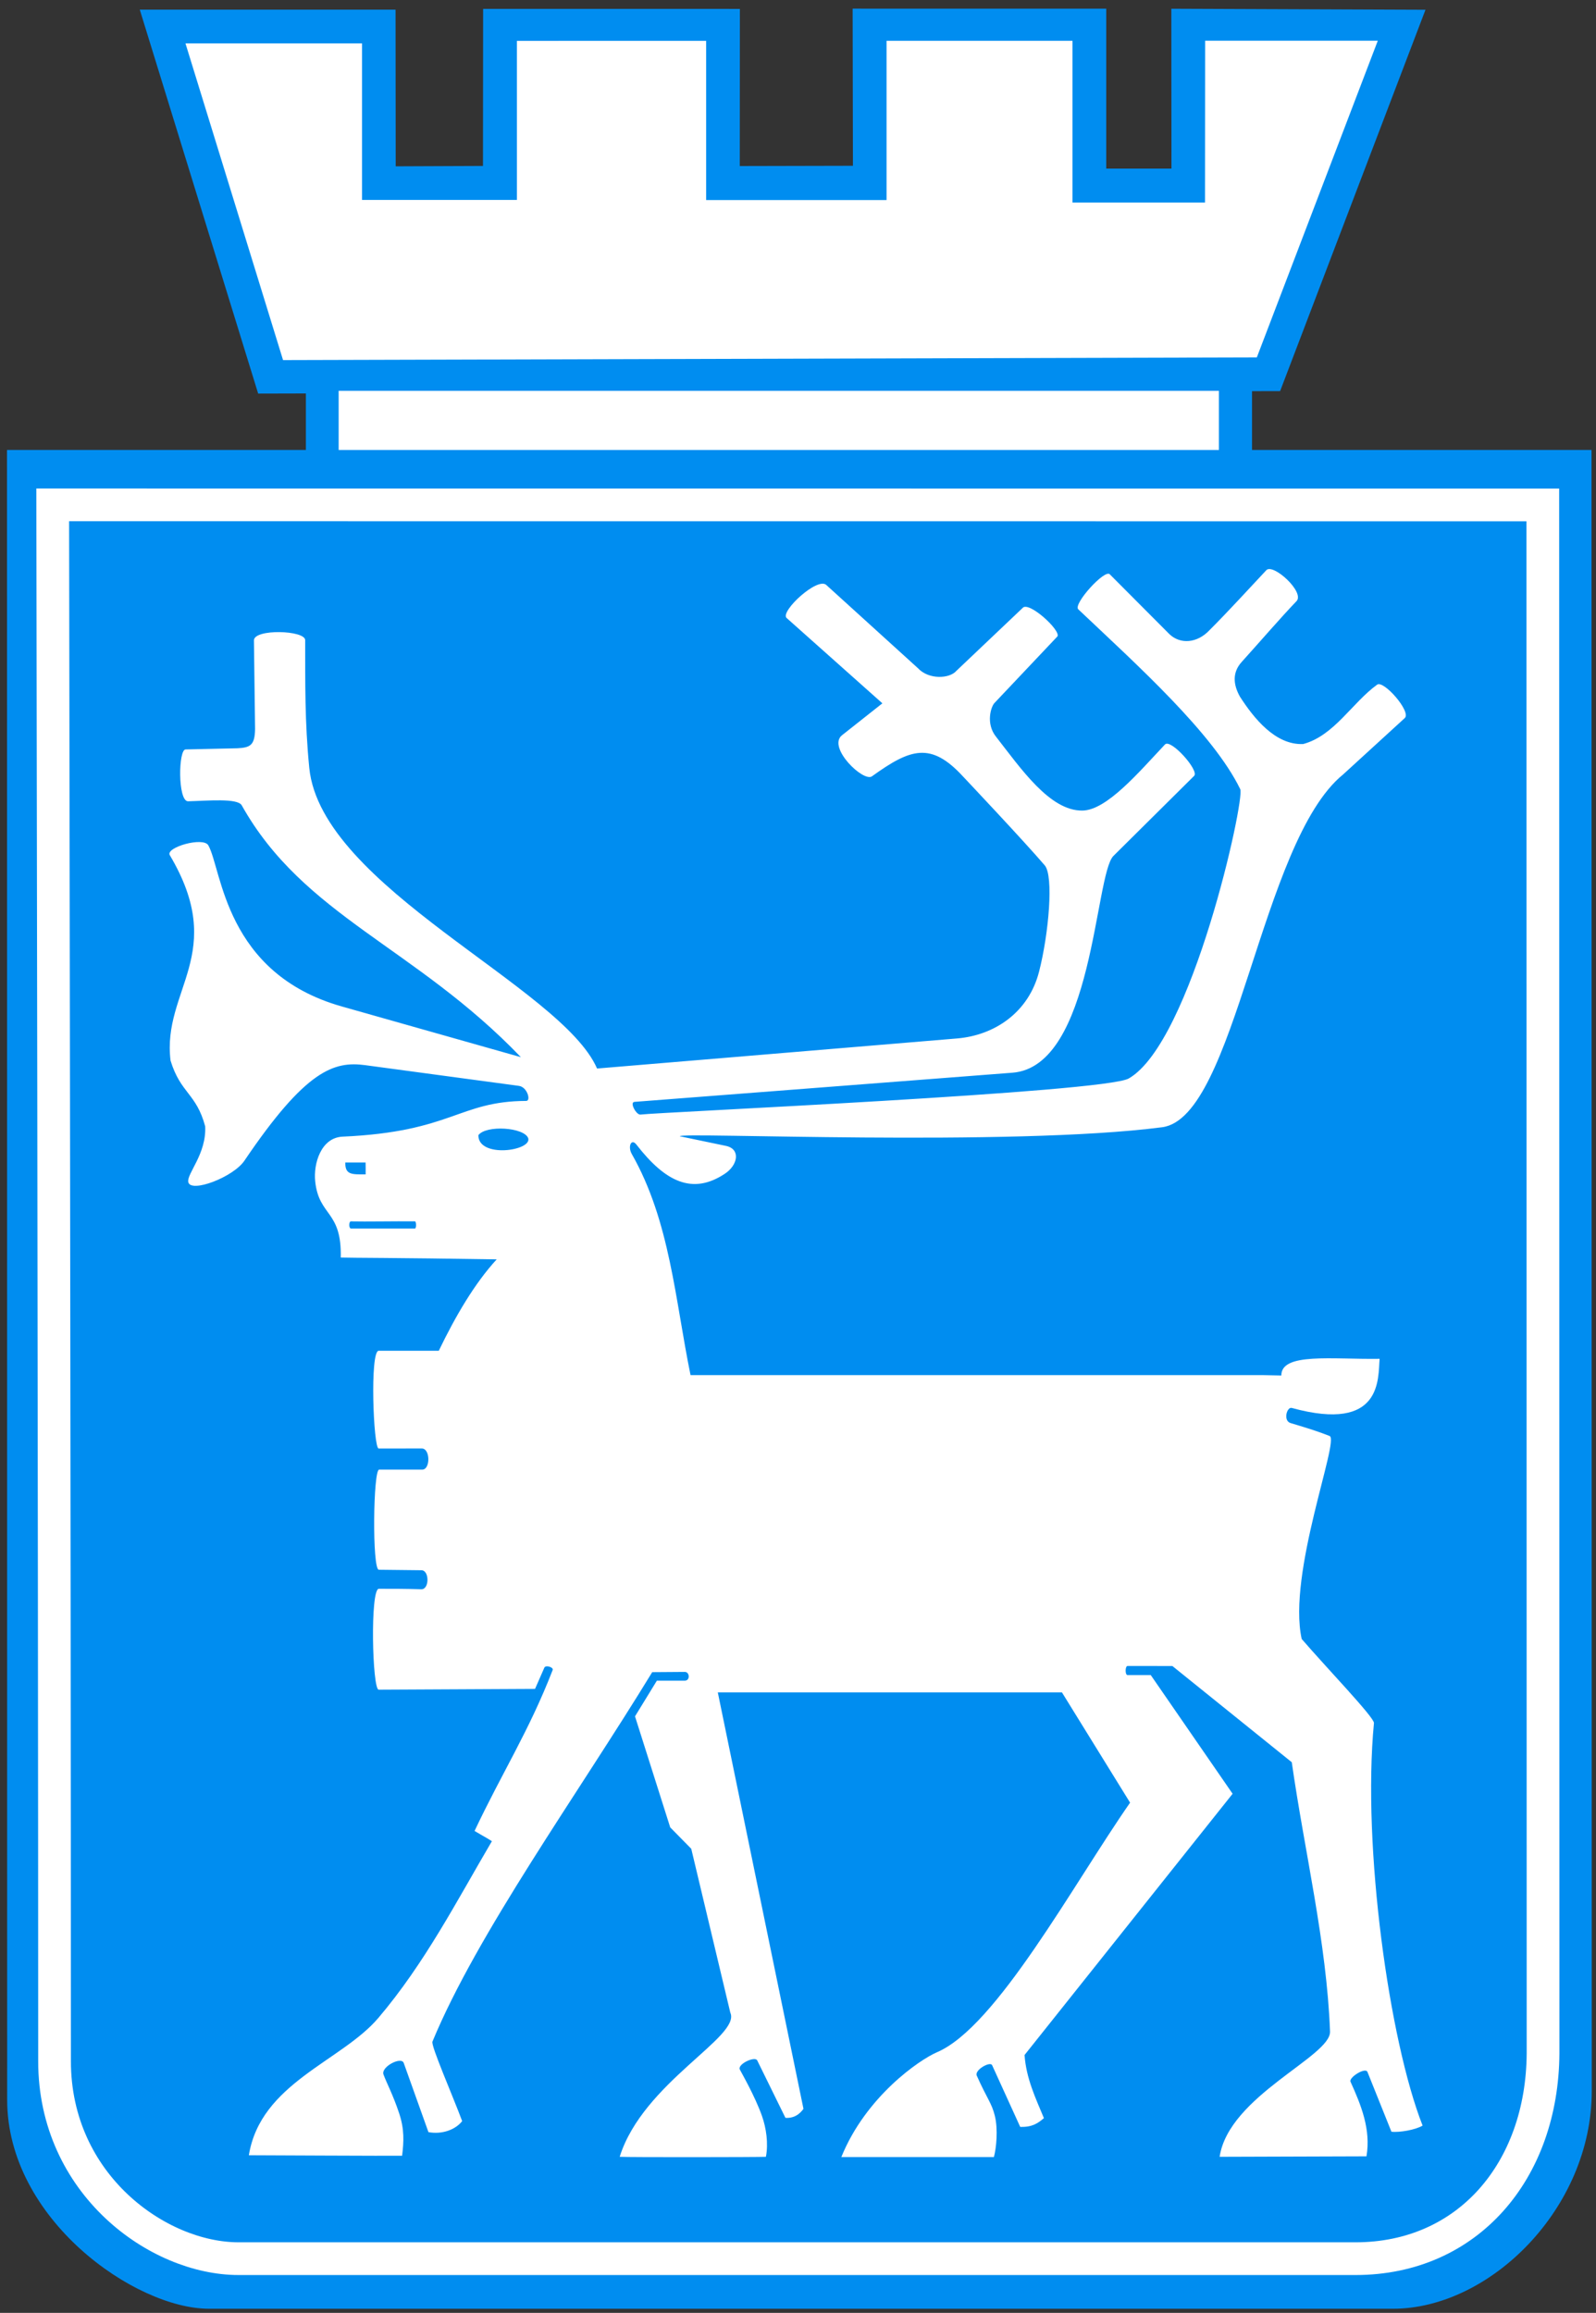 <?xml version="1.0" encoding="UTF-8" standalone="no"?>
<!-- Created with Inkscape (http://www.inkscape.org/) -->
<svg xmlns:svg="http://www.w3.org/2000/svg" xmlns="http://www.w3.org/2000/svg" version="1.0" width="390" height="565" id="svg1920">
  <rect width="100%" height="100%" fill="#333333" stroke="none"/>
  <defs id="defs1923"></defs>
  <rect width="231.197" height="34.912" x="74.749" y="77.378" id="rect3615" style="fill:#008df0;fill-opacity:1;stroke:none"></rect>
  <path d="m 1.698,109.914 387.206,0.006 c 0,0 0.04,267.266 0.059,400.9 0.004,28.65 -24.882,53.174 -48.574,53.174 -96.448,-7.3e-4 -192.896,-9.9e-4 -289.344,-0.002 C 32.985,563.991 1.751,542.095 1.752,512.951 1.755,378.6 1.712,109.899 1.712,109.899 l -0.014,0.015 0,-5e-5 z" id="path3617" style="fill:#008df0;fill-opacity:1;stroke:none"></path>
  <path d="m 107.222,329.974 -14.69,0 c -2.193,0 -1.295,23.875 0,23.871 l 10.487,-10e-4 c 2.152,-0.096 2.201,5.159 0.156,5.166 l -10.527,10e-4 c -1.477,7.9e-4 -1.728,24.438 -0.077,24.457 l 10.405,0.117 c 1.971,10e-4 1.989,4.713 -0.038,4.652 -3.453,-0.116 -8.196,-0.139 -10.364,-0.117 -2.169,9.1e-4 -1.606,24.65 -0.039,24.645 l 38.209,-0.195 2.284,-5.205 c 0.325,-0.687 2.279,-0.097 2.021,0.599 -5.798,14.961 -12.291,24.924 -19.083,39.311 0.776,0.489 2.061,1.185 3.184,1.851 0.377,0.23 0.736,0.442 1.051,0.652 -8.497,14.425 -16.369,29.792 -27.769,43.2 -8.998,10.583 -28.774,15.896 -31.62,33.519 1.596,8.8e-4 34.972,0.175 37.446,0.117 0.425,-3.417 0.582,-6.461 -0.716,-10.354 -1.555,-4.665 -3.021,-7.295 -3.834,-9.502 -0.676,-1.835 4.348,-4.481 4.949,-2.801 l 6.039,16.893 c 3.355,0.618 6.624,-0.61 8.242,-2.693 -2.421,-6.474 -7.672,-18.433 -7.263,-19.422 10.906,-26.376 35.451,-60.346 53.704,-90.255 l 7.967,-0.058 c 1.199,-5e-4 1.327,2.132 0.02,2.136 l -6.85,0.001 -5.344,8.721 8.603,27.124 5.142,5.224 9.542,40.031 c 2.685,5.876 -21.313,17.027 -27.032,35.215 2.137,0.139 33.648,0.096 35.732,10e-4 0.63,-3.259 0.079,-7.026 -0.961,-9.976 -1.743,-4.908 -5.031,-10.586 -5.407,-11.331 -0.669,-1.326 3.699,-3.353 4.244,-2.244 l 6.896,14.036 c 2.116,0.138 3.515,-0.935 4.406,-2.204 l -20.933,-101.723 84.097,-10e-4 16.648,26.93 c -13.955,20.049 -32.673,54.777 -47.169,60.961 -4.261,1.818 -17.407,10.824 -23.389,25.613 1.982,-6.2e-4 35.153,-6.2e-4 37.28,-6.2e-4 0.598,-2.17 1.042,-6.768 0.233,-10.061 -0.78,-3.172 -1.859,-4.085 -4.423,-9.836 -0.608,-1.364 3.289,-3.571 3.758,-2.539 l 6.867,15.078 c 2.922,0.058 4.243,-0.834 5.788,-2.146 -2.029,-4.896 -4.325,-9.645 -4.733,-15.424 l 50.842,-63.817 -20.004,-28.998 -5.672,0 c -0.64,0 -0.601,-2.217 0.002,-2.217 l 10.949,10e-4 29.182,23.512 c 3.125,21.927 8.514,43.855 9.349,65.783 0.232,6.089 -24.743,15.728 -26.979,30.602 l 35.883,-0.117 c 1.118,-6.568 -1.309,-12.492 -3.906,-18.239 -0.429,-1.035 3.651,-3.61 4.148,-2.37 l 5.857,14.6 c 1.924,0.231 5.926,-0.456 7.617,-1.501 -8.14,-20.653 -14.786,-68.117 -11.887,-98.33 0.118,-1.352 -11.772,-13.695 -17.658,-20.542 -3.522,-15.999 9.301,-48.605 6.827,-49.582 -2.856,-1.127 -5.001,-1.802 -9.539,-3.16 -1.893,-0.568 -0.902,-4.019 0.288,-3.693 22.255,6.095 21.047,-7.231 21.466,-12.003 -11.715,0.173 -24.041,-1.575 -24.019,4.072 l -4.326,-0.087 -140.038,0 c -3.756,-18.296 -4.993,-37.589 -14.363,-54.023 -1.013,-1.777 -0.138,-3.943 1.142,-2.287 7.08,9.132 13.726,12.35 21.626,7.101 3.158,-2.099 3.876,-5.957 0.326,-6.774 l -11.344,-2.367 c -0.521,-1.076 80.727,2.601 117.843,-2.204 18.036,-2.335 24.002,-69.75 44.231,-86.178 l 15.04,-13.753 c 1.788,-1.47 -5.241,-9.482 -6.757,-8.162 -6.064,4.388 -10.493,12.467 -18.046,14.48 -6.823,0.302 -12.103,-6.392 -15.441,-11.565 -1.712,-3.049 -1.851,-5.972 0.416,-8.482 4.639,-5.137 9.482,-10.768 13.398,-14.853 2.109,-2.2 -5.727,-9.319 -7.368,-7.571 -4.59,4.884 -9.008,9.769 -13.885,14.653 -3.026,3.22 -7.141,3.503 -9.792,0.98 l -14.541,-14.588 c -1.098,-1.542 -9.08,7.243 -7.74,8.512 14.477,13.703 32.926,30.272 39.583,43.944 1.19,2.442 -11.841,61.852 -27.256,70.672 -5.994,3.429 -115.096,8.254 -119.311,8.814 -1.017,0.139 -2.717,-3.005 -1.469,-3.102 l 92.38,-7.125 c 19.741,-1.523 20.08,-48.244 24.646,-52.936 l 19.749,-19.588 c 1.275,-1.309 -5.733,-9.142 -7.128,-7.664 -6.407,6.789 -14.207,16.057 -20.175,16.152 -7.974,0.117 -15.078,-10.318 -21.171,-18.117 -2.468,-3.158 -1.197,-7.239 -0.326,-8.161 l 15.392,-16.275 c 0.882,-1.463 -7.142,-8.81 -8.541,-6.912 l -16.15,15.324 c -1.664,1.953 -6.76,2.198 -9.379,-0.621 l -22.376,-20.313 c -2.091,-2.151 -11.299,6.366 -9.769,7.998 l 23.436,20.876 -9.943,7.858 c -3.464,2.999 5.321,11.472 7.398,9.973 9.402,-6.778 14.397,-8.502 22.263,0.057 0,0 14.893,15.764 19.96,21.699 2.198,2.574 1.009,16.576 -1.391,25.96 -2.558,10.001 -10.907,15.559 -20.038,16.321 l -87.974,7.345 c -8.605,-19.926 -67.432,-44.259 -70.322,-73.446 -1.111,-11.223 -0.984,-20.861 -0.996,-31.191 -0.001,-2.452 -12.445,-2.814 -12.525,0.02 l 0.278,21.707 c -0.078,3.885 -1.099,4.509 -4.295,4.676 l -12.626,0.286 c -1.855,-0.251 -2.009,12.725 0.552,12.666 4.679,-0.116 12.095,-0.822 13.104,0.979 15.125,27.017 42.355,34.585 68.224,61.533 L 83.537,245.868 c -28.642,-8.103 -29.3,-33.451 -32.629,-39.362 -1.213,-2.154 -10.385,0.455 -9.442,2.354 14.329,24.102 -1.91,32.888 0.209,50.224 2.452,8.031 6.294,7.97 8.464,16.065 0.347,6.75 -4.555,11.596 -4.127,13.617 0.58,2.741 10.969,-1.173 13.71,-5.223 14.975,-22.131 21.858,-24.372 29.518,-23.34 l 37.563,5.06 c 2.072,0.286 2.976,3.667 1.795,3.673 -16.558,0.079 -18.094,7.537 -44.884,8.732 -5.257,0.233 -7.157,6.559 -6.691,10.936 0.919,8.632 6.508,7.019 6.244,18.595 3.315,0.097 12.514,0.039 38.103,0.448 -5.392,5.865 -10.065,13.86 -14.152,22.332 l 0,-6e-5 -0.001,8.8e-4 -10e-6,3e-5 z" id="path3706" style="fill:#ffffff;stroke:none"></path>
  <path d="m 34.133,2.358 62.526,9.92e-4 0.033,38.266 21.329,-0.09 0.033,-38.364 62.744,0.008 -0.026,38.38 27.652,-0.062 -0.071,-38.381 61.969,9.92e-4 -10e-4,39.063 15.939,0 -0.034,-39.042 62.107,0.247 L 312.811,95.539 63.084,96.144 34.141,2.308 z" id="path2837" style="fill:#008df0;fill-opacity:1;stroke:none"></path>
  <path d="m 88.471,10.613 -0.002,38.226 37.843,-0.004 -0.002,-38.855 46.246,-0.004 0.002,38.889 44.079,0 0,-38.901 45.439,0.002 0.002,39.52 32.379,0.002 0.029,-39.545 42.193,0.002 -29.561,77.364 -237.953,0.656 -23.845,-77.366 43.151,0.003 z" id="path3611" style="fill:#ffffff;stroke:none"></path>
  <rect width="215.101" height="14.446" x="82.754" y="95.477" id="rect3613" style="fill:#ffffff;fill-opacity:1;stroke:none"></rect>
  <path d="m 377.061,501.592 c -0.183,28.774 -18.412,50.168 -45.822,50.167 0,0 -181.97,-0.003 -272.956,-9.4e-4 -19.648,9.4e-4 -44.953,-18.124 -44.953,-48.234 9.1e-4,-126.755 -0.447,-380.193 -0.447,-380.193 l 364.119,0.021 0.059,378.239 z" id="path3617-0" style="fill:none;stroke:#ffffff;stroke-width:7.995;stroke-miterlimit:4;stroke-opacity:1;stroke-dasharray:none"></path>
  <path d="m 89.348,286.889 c -0.007,-1.17 0.029,-1.685 -0.013,-2.909 l -4.968,-9e-4 c -0.024,3.028 1.543,2.911 4.981,2.91 z" id="path4310-2" style="fill:#008df0;fill-opacity:1;stroke:none"></path>
  <path d="m 85.72,298.366 c -0.458,-0.01 -0.538,1.724 0.047,1.745 l 15.621,-5.9e-4 c 0.389,-5.9e-4 0.359,-1.755 7.9e-4,-1.755 -5.228,-0.045 -11.812,0.095 -15.669,0.011 z" id="path4310-2-7" style="fill:#008df0;fill-opacity:1;stroke:none"></path>
  <path d="m 129.085,278.075 c -0.966,-2.722 -10.35,-3.3 -12.191,-0.76 -0.022,5.679 13.027,3.848 12.191,0.76 z" id="path3832-1" style="fill:#008df0;fill-opacity:1;stroke:none"></path>
</svg>
